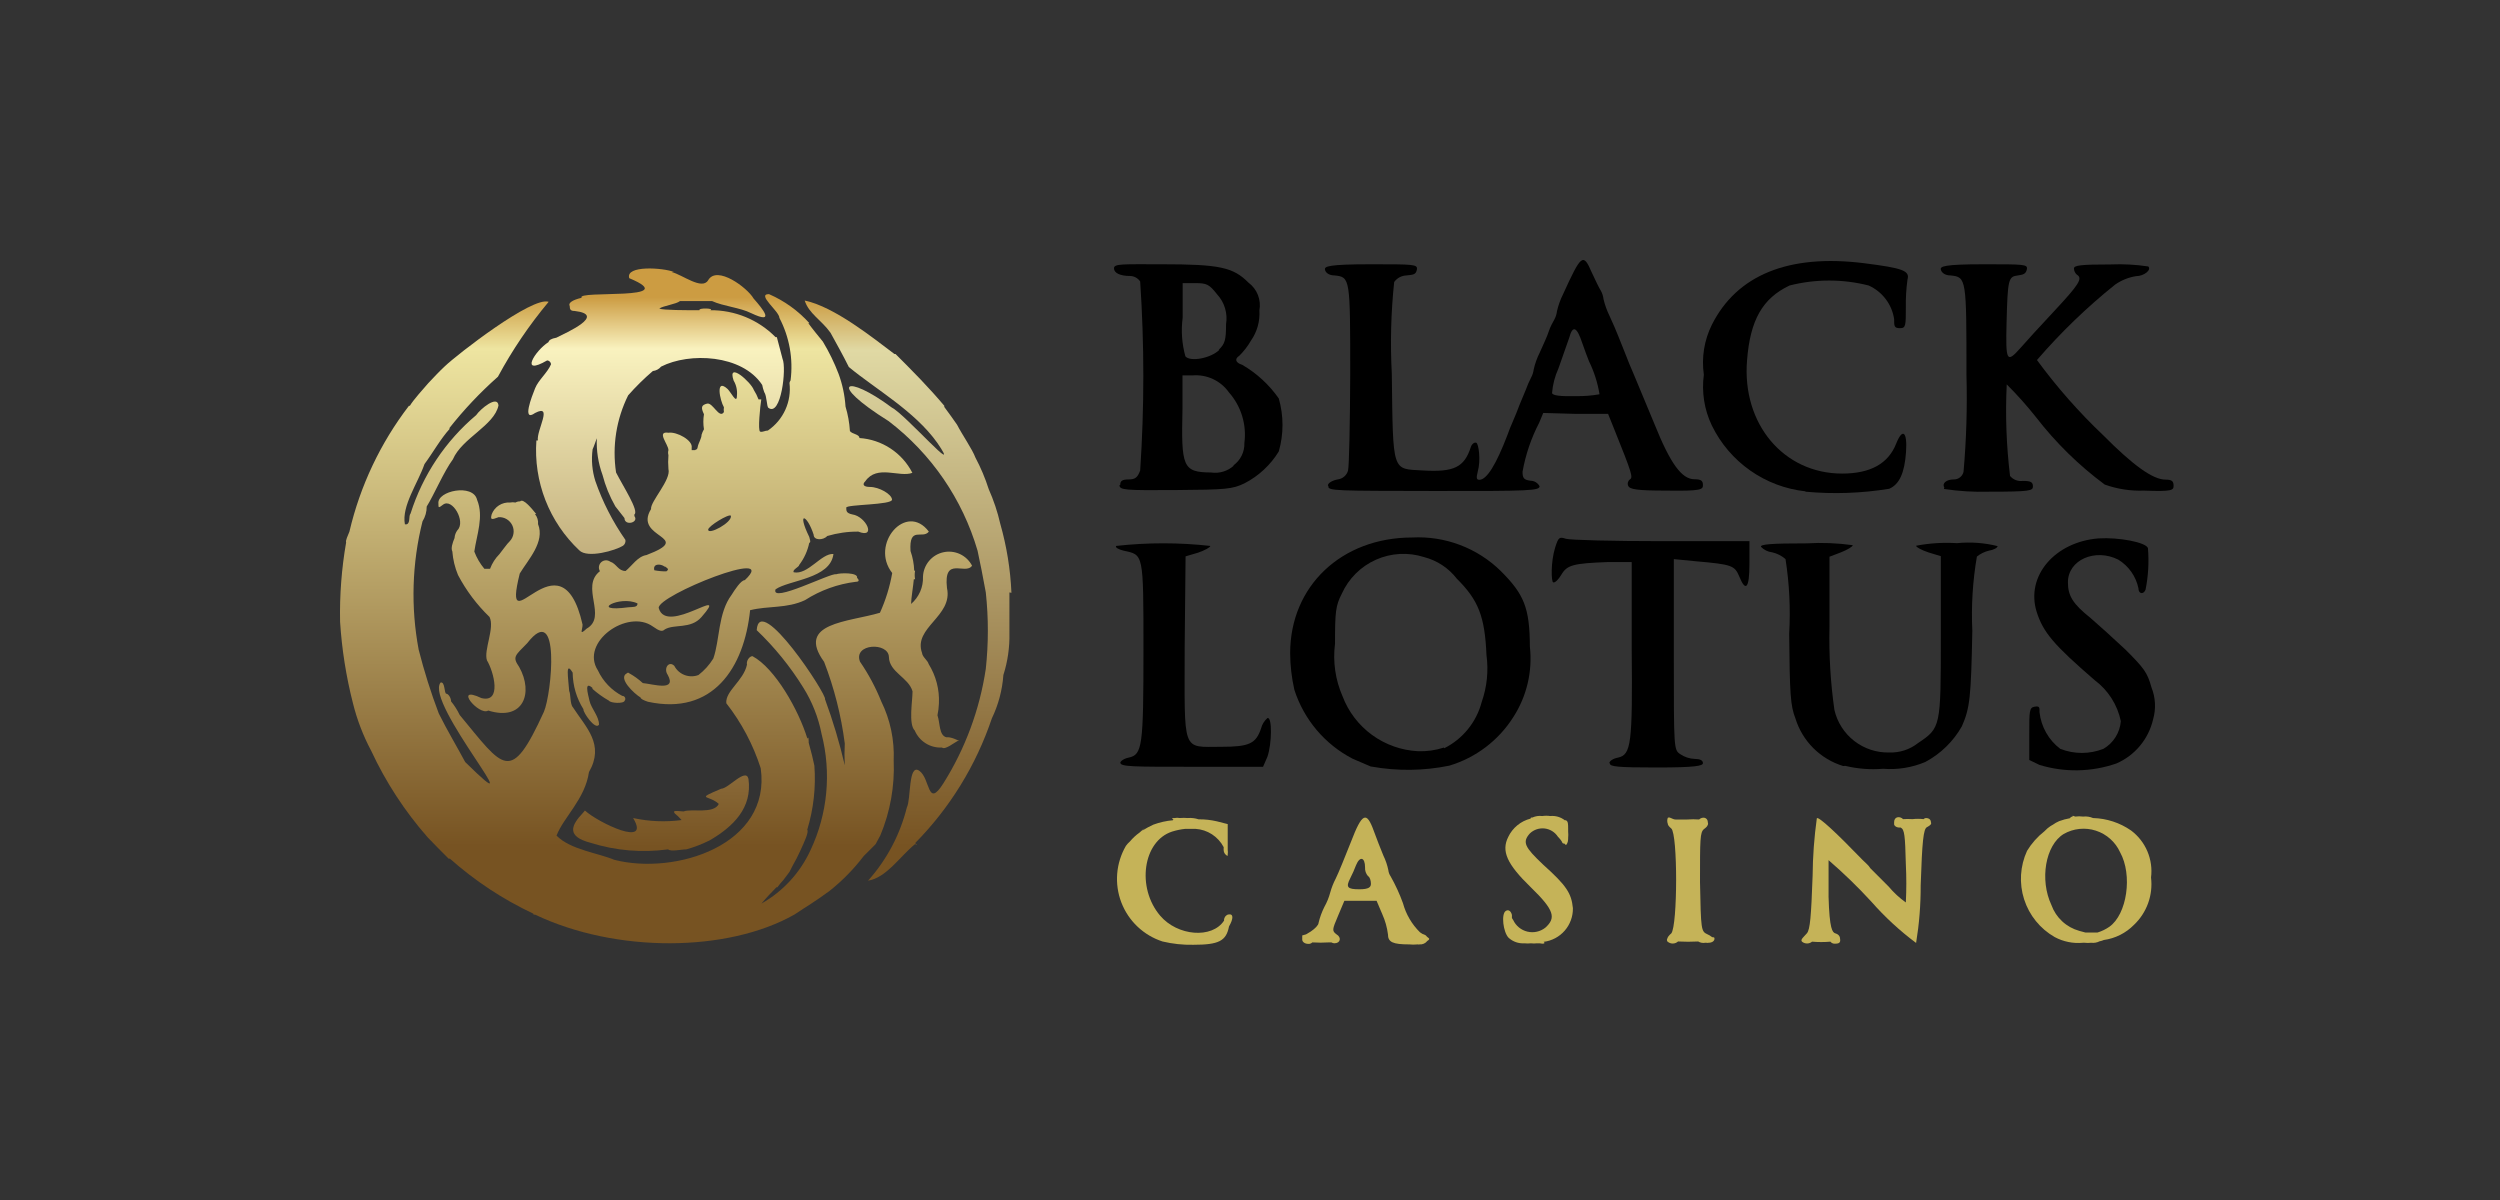 <?xml version="1.0" encoding="UTF-8"?>
<svg xmlns="http://www.w3.org/2000/svg" width="125" height="60" viewBox="0 0 125 60" fill="none">
  <rect x="0" y="0" width="125" height="60" fill="#333333" stroke="none"/>
  <path d="M68.546 38.329L67.63 37.936C66.244 37.217 65.198 35.979 64.719 34.493C64.582 33.892 64.511 33.278 64.508 32.661C64.508 29.301 67.081 26.875 70.606 26.875C71.421 26.832 72.235 26.958 72.998 27.247C73.761 27.535 74.456 27.979 75.038 28.55C76.201 29.713 76.485 30.381 76.494 32.332C76.632 33.564 76.341 34.806 75.67 35.848C74.931 37.02 73.793 37.886 72.465 38.283C71.183 38.545 69.862 38.561 68.573 38.329H68.546ZM72.209 37.414C72.669 37.184 73.074 36.858 73.398 36.458C73.721 36.059 73.956 35.595 74.086 35.097C74.349 34.346 74.431 33.542 74.324 32.753C74.241 30.821 73.921 30.006 72.841 28.935C72.43 28.402 71.853 28.022 71.201 27.854C70.411 27.601 69.555 27.648 68.796 27.986C68.038 28.323 67.431 28.929 67.09 29.686C66.779 30.29 66.751 30.601 66.751 32.185C66.636 33.079 66.766 33.987 67.127 34.813C67.421 35.588 67.934 36.26 68.604 36.748C69.274 37.236 70.072 37.518 70.899 37.56C71.34 37.577 71.78 37.514 72.2 37.377L72.209 37.414Z" fill="black"></path>
  <path d="M92.161 38.302C91.598 38.13 91.086 37.824 90.669 37.409C90.253 36.994 89.944 36.483 89.771 35.921C89.523 35.289 89.487 34.722 89.459 31.691C89.531 30.442 89.469 29.19 89.276 27.955C89.085 27.788 88.856 27.672 88.608 27.616C88.395 27.593 88.198 27.495 88.049 27.341C88.004 27.213 88.562 27.168 90.329 27.168C91.1 27.122 91.873 27.153 92.637 27.259C92.637 27.332 92.371 27.488 92.051 27.616L91.474 27.836V31.37C91.444 32.751 91.526 34.132 91.721 35.5C91.864 36.116 92.216 36.664 92.716 37.051C93.217 37.438 93.835 37.641 94.468 37.624C94.984 37.642 95.49 37.477 95.896 37.157C97.041 36.388 97.041 36.37 97.041 31.81V27.808L96.437 27.625C96.08 27.506 95.805 27.36 95.805 27.287C96.477 27.158 97.163 27.115 97.847 27.158C98.528 27.089 99.216 27.139 99.879 27.305C99.879 27.387 99.687 27.497 99.44 27.534C99.223 27.588 99.02 27.688 98.845 27.827C98.634 29.054 98.558 30.3 98.616 31.544C98.552 34.859 98.497 35.399 98.094 36.315C97.666 37.072 97.03 37.691 96.263 38.1C95.598 38.38 94.876 38.496 94.157 38.439C93.521 38.492 92.881 38.442 92.261 38.293L92.161 38.302Z" fill="black"></path>
  <path d="M101.976 38.247L101.464 37.999V36.69C101.464 35.555 101.463 35.381 101.729 35.335C101.995 35.289 101.976 35.381 101.976 35.61C102.015 35.969 102.127 36.317 102.305 36.632C102.482 36.947 102.723 37.222 103.011 37.441C103.705 37.715 104.478 37.715 105.172 37.441C105.418 37.298 105.626 37.098 105.777 36.857C105.929 36.616 106.019 36.342 106.042 36.058C105.871 35.237 105.405 34.508 104.732 34.007C102.7 32.249 102.159 31.627 101.83 30.583C101.28 28.797 102.745 27.094 104.925 26.92C105.932 26.856 107.296 27.113 107.397 27.405C107.455 28.101 107.415 28.8 107.278 29.484C107.177 29.74 106.921 29.704 106.921 29.411C106.86 29.116 106.739 28.838 106.565 28.592C106.392 28.346 106.17 28.139 105.914 27.982C104.769 27.405 103.396 27.982 103.396 29.118C103.396 29.786 103.643 30.198 104.531 30.903C104.906 31.224 105.694 31.938 106.28 32.487C107.195 33.403 107.369 33.623 107.571 34.364C107.778 34.877 107.807 35.445 107.653 35.976C107.54 36.46 107.316 36.91 106.998 37.292C106.68 37.673 106.277 37.975 105.822 38.173C104.58 38.604 103.234 38.63 101.976 38.247Z" fill="black"></path>
  <path d="M56.011 38.155C56.011 38.055 56.203 37.926 56.432 37.881C57.118 37.734 57.173 37.331 57.173 32.469C57.173 27.607 57.173 27.754 56.184 27.534C55.919 27.47 55.745 27.369 55.809 27.296C57.373 27.122 58.952 27.122 60.516 27.296C60.516 27.369 60.241 27.515 59.902 27.634L59.279 27.818L59.234 32.332C59.234 37.707 59.06 37.34 61.065 37.34C62.457 37.34 62.795 37.185 63.052 36.425C63.103 36.222 63.215 36.04 63.372 35.903C63.62 35.83 63.592 37.203 63.372 37.835L63.153 38.339H59.591C56.661 38.339 56.02 38.339 56.02 38.137L56.011 38.155Z" fill="black"></path>
  <path d="M80.468 38.155C80.468 38.055 80.651 37.926 80.898 37.881C81.557 37.734 81.631 37.221 81.585 32.387V28.102H80.422C78.664 28.166 78.353 28.248 78.069 28.733C77.922 28.98 77.748 29.154 77.657 29.118C77.565 29.081 77.528 28.12 77.757 27.378C77.922 26.865 77.959 26.829 78.298 26.939C78.499 27.003 80.651 27.058 83.077 27.058H87.472V28.193C87.472 29.411 87.289 29.631 86.96 28.816C86.731 28.276 86.594 28.221 84.808 28.065L83.691 27.955V32.753C83.691 37.478 83.691 37.487 84.011 37.707C84.225 37.853 84.476 37.936 84.735 37.945C85 37.945 85.147 38.018 85.147 38.155C85.147 38.293 84.79 38.375 82.821 38.375C80.852 38.375 80.495 38.329 80.495 38.174L80.468 38.155Z" fill="black"></path>
  <path d="M90.274 24.567C89.28 24.459 88.329 24.101 87.511 23.526C86.693 22.952 86.034 22.179 85.595 21.28C85.215 20.489 85.075 19.604 85.192 18.734C85.07 17.88 85.21 17.008 85.595 16.235C86.841 13.753 89.432 12.691 93.186 13.158C95.145 13.405 95.503 13.534 95.374 13.982C95.311 14.44 95.283 14.902 95.292 15.365C95.292 16.28 95.292 16.409 94.999 16.409C94.706 16.409 94.706 16.308 94.706 15.951C94.651 15.587 94.506 15.243 94.283 14.951C94.061 14.658 93.769 14.426 93.433 14.275C92.135 13.945 90.775 13.945 89.478 14.275C88.123 14.916 87.509 16.006 87.353 18.011C87.088 21.198 89.185 23.679 92.106 23.679C93.516 23.679 94.413 23.184 94.807 22.186C95.127 21.381 95.374 21.573 95.301 22.608C95.228 23.642 94.972 24.219 94.459 24.439C93.076 24.664 91.67 24.713 90.274 24.585V24.567Z" fill="black"></path>
  <path d="M56.011 24.247C56.011 24.045 56.111 23.972 56.432 23.972C56.752 23.972 56.88 23.88 57.009 23.523C57.219 20.377 57.219 17.22 57.009 14.074C56.953 13.991 56.878 13.923 56.79 13.875C56.703 13.827 56.605 13.801 56.505 13.799C56.011 13.799 55.699 13.653 55.699 13.415C55.699 13.177 56.148 13.213 58.098 13.213C60.964 13.213 61.66 13.36 62.42 14.129C62.633 14.286 62.798 14.5 62.895 14.746C62.992 14.992 63.018 15.26 62.97 15.521C63.005 16.057 62.857 16.59 62.548 17.031C62.388 17.31 62.191 17.565 61.962 17.791C61.715 17.947 61.779 18.139 62.109 18.24C62.835 18.661 63.46 19.236 63.94 19.925C64.187 20.79 64.187 21.706 63.94 22.571C63.526 23.249 62.934 23.8 62.228 24.164C61.624 24.457 61.312 24.485 58.776 24.503C56.24 24.521 55.974 24.503 55.974 24.256L56.011 24.247ZM61.66 23.276C61.84 23.15 61.985 22.98 62.082 22.784C62.18 22.587 62.227 22.369 62.219 22.15C62.279 21.698 62.241 21.239 62.108 20.803C61.976 20.367 61.751 19.964 61.45 19.623C61.246 19.333 60.969 19.102 60.648 18.952C60.326 18.803 59.971 18.74 59.618 18.771H59.124V20.447C59.06 23.34 59.124 23.615 60.552 23.624C60.757 23.655 60.966 23.64 61.164 23.579C61.362 23.519 61.544 23.416 61.697 23.276H61.66ZM60.937 17.489C61.239 17.196 61.303 17.022 61.303 16.207C61.347 15.941 61.329 15.668 61.251 15.409C61.173 15.15 61.038 14.913 60.854 14.715C60.461 14.22 60.342 14.156 59.774 14.156H59.133V15.887C59.048 16.534 59.095 17.191 59.27 17.819C59.518 18.103 60.534 17.919 60.974 17.489H60.937Z" fill="black"></path>
  <path d="M66.394 24.274C66.394 24.146 66.632 24.018 66.879 23.972C67 23.959 67.114 23.91 67.207 23.831C67.3 23.753 67.368 23.649 67.401 23.532C67.456 23.331 67.502 21.161 67.511 18.725C67.511 13.9 67.511 13.854 66.733 13.772C66.449 13.772 66.275 13.634 66.248 13.479C66.22 13.323 66.394 13.213 68.546 13.213C70.698 13.213 70.89 13.213 70.844 13.479C70.798 13.744 70.643 13.735 70.322 13.772C70.202 13.776 70.084 13.808 69.977 13.865C69.871 13.922 69.779 14.003 69.709 14.101C69.548 15.622 69.509 17.153 69.59 18.68C69.654 23.697 69.59 23.432 71.146 23.523C72.703 23.615 73.216 23.368 73.545 22.342C73.591 22.205 73.719 22.095 73.82 22.141C73.921 22.186 74.058 22.974 73.884 23.596C73.811 23.89 73.82 23.99 73.967 23.99C74.333 23.99 74.8 23.249 75.377 21.738C75.432 21.573 75.551 21.271 75.651 21.051C75.752 20.831 75.889 20.474 75.972 20.254L76.292 19.485C76.367 19.275 76.456 19.07 76.558 18.872C76.625 18.747 76.668 18.61 76.686 18.469C76.752 18.177 76.853 17.894 76.988 17.627C77.162 17.242 77.373 16.784 77.437 16.573C77.501 16.363 77.647 16.097 77.721 15.969C77.789 15.841 77.833 15.701 77.849 15.557C77.916 15.265 78.018 14.983 78.151 14.715C79.067 12.71 79.158 12.627 79.589 13.625C79.763 14.001 79.973 14.44 80.046 14.541C80.115 14.669 80.159 14.809 80.175 14.953C80.243 15.244 80.345 15.527 80.477 15.795C80.651 16.171 80.843 16.619 80.916 16.812C81.191 17.489 81.338 17.874 81.466 18.194C81.539 18.368 81.704 18.744 81.814 19.018C81.924 19.293 82.336 20.282 82.729 21.216C83.517 23.175 84.085 23.963 84.725 23.963C85.055 23.963 85.147 24.036 85.147 24.256C85.147 24.476 85.073 24.558 83.315 24.53C81.841 24.53 81.484 24.466 81.411 24.292C81.386 24.238 81.381 24.176 81.396 24.118C81.411 24.06 81.445 24.008 81.493 23.972C81.658 23.871 81.612 23.697 80.724 21.491L80.404 20.694H78.792L77.162 20.648L76.961 21.133C76.56 21.904 76.279 22.732 76.127 23.587C76.127 23.917 76.201 23.99 76.521 24.036C76.615 24.036 76.707 24.062 76.788 24.11C76.868 24.159 76.934 24.228 76.979 24.311C76.979 24.53 76.54 24.558 71.696 24.549C66.852 24.54 66.376 24.549 66.422 24.311L66.394 24.274ZM79.973 19.696C79.879 19.13 79.704 18.581 79.451 18.066C79.378 17.901 79.232 17.48 79.112 17.15C78.847 16.345 78.636 16.235 78.462 16.885C78.371 17.15 78.142 17.8 77.922 18.423C77.744 18.813 77.635 19.232 77.602 19.659C77.647 19.778 78.023 19.824 78.792 19.806C79.188 19.814 79.584 19.783 79.973 19.714V19.696Z" fill="black"></path>
  <path d="M97.215 24.375C97.087 24.173 97.316 23.972 97.682 23.972C97.795 23.975 97.905 23.94 97.995 23.872C98.085 23.803 98.149 23.706 98.176 23.596C98.319 21.986 98.367 20.369 98.323 18.753C98.323 13.909 98.323 13.854 97.526 13.772C97.251 13.772 97.078 13.634 97.041 13.479C97.004 13.323 97.178 13.213 99.193 13.213C101.207 13.213 101.39 13.213 101.344 13.46C101.299 13.707 101.143 13.735 100.896 13.772C100.42 13.827 100.383 13.946 100.328 16.162C100.282 18.057 100.328 18.185 101.024 17.398C101.244 17.141 102.004 16.308 102.7 15.566C103.945 14.229 104.155 13.918 103.844 13.735C103.799 13.696 103.763 13.649 103.738 13.595C103.712 13.541 103.699 13.483 103.698 13.424C103.698 13.268 104.036 13.222 105.529 13.222C106.159 13.195 106.791 13.229 107.415 13.323C107.589 13.497 107.195 13.808 106.802 13.808C106.426 13.868 106.07 14.012 105.758 14.229C104.341 15.364 103.033 16.627 101.848 18.002C102.841 19.356 103.954 20.619 105.172 21.774C106.655 23.267 107.644 23.981 108.276 23.981C108.587 23.981 108.679 24.054 108.679 24.283C108.679 24.512 108.624 24.585 107.195 24.53C106.529 24.555 105.864 24.453 105.236 24.228C103.938 23.266 102.78 22.129 101.793 20.85C101.34 20.279 100.854 19.734 100.337 19.22C100.263 20.748 100.318 22.279 100.502 23.798C100.579 23.89 100.678 23.962 100.79 24.005C100.903 24.048 101.024 24.062 101.143 24.045C101.528 24.045 101.647 24.1 101.647 24.32C101.647 24.54 101.5 24.585 99.449 24.585C98.696 24.607 97.942 24.561 97.197 24.448L97.215 24.375Z" fill="black"></path>
  <path d="M85.577 46.836C85.516 46.787 85.448 46.747 85.376 46.717C85.055 46.57 85.046 46.515 85 44.098C85 41.946 85 41.616 85.202 41.452C85.248 41.42 85.291 41.383 85.33 41.342C85.394 41.259 85.421 41.195 85.394 41.131C85.394 40.856 85.119 40.82 84.954 40.975C84.759 40.96 84.564 40.96 84.368 40.975C84.121 40.975 83.92 40.975 83.773 40.975C83.627 40.975 83.471 40.82 83.389 40.893C83.353 40.987 83.353 41.092 83.389 41.186C83.389 41.25 83.444 41.323 83.563 41.424C83.892 41.699 83.883 46.286 83.563 46.671C83.519 46.706 83.478 46.746 83.444 46.79C83.408 46.825 83.382 46.869 83.37 46.918C83.355 46.941 83.346 46.968 83.346 46.996C83.346 47.024 83.355 47.051 83.37 47.074C83.443 47.14 83.538 47.177 83.636 47.177C83.734 47.177 83.829 47.14 83.901 47.074C84.237 47.092 84.573 47.092 84.909 47.074C85.016 47.138 85.143 47.161 85.266 47.138H85.311C85.35 47.148 85.392 47.148 85.431 47.138C85.595 47.138 85.724 47.055 85.724 46.936C85.724 46.817 85.641 46.9 85.577 46.836Z" fill="#C5B358"></path>
  <path d="M61.505 45.719H61.45C61.358 45.719 61.239 45.801 61.203 45.966C61.204 45.987 61.204 46.009 61.203 46.03C60.607 46.946 58.877 46.808 58.007 45.783C56.816 44.382 57.146 42.056 58.602 41.58C58.817 41.512 59.038 41.466 59.261 41.443H59.774C60.068 41.461 60.352 41.555 60.599 41.715C60.846 41.876 61.048 42.097 61.184 42.358V42.404C61.179 42.437 61.179 42.471 61.184 42.505C61.184 42.66 61.312 42.789 61.386 42.789C61.386 42.789 61.386 42.789 61.386 42.706C61.398 42.639 61.398 42.571 61.386 42.505C61.386 42.505 61.386 42.505 61.386 42.45C61.386 42.395 61.386 42.166 61.386 41.992V41.205L60.845 41.067C60.545 40.997 60.238 40.963 59.93 40.966C59.756 40.909 59.572 40.887 59.389 40.902C59.255 40.89 59.121 40.89 58.987 40.902C58.902 40.885 58.815 40.885 58.73 40.902C58.602 40.902 58.575 40.902 58.648 40.966C58.721 41.031 58.648 40.966 58.648 41.012C58.313 41.042 57.983 41.116 57.668 41.232C57.475 41.32 57.288 41.421 57.109 41.534L57.238 41.397L56.981 41.626C56.801 41.754 56.638 41.904 56.496 42.074C56.421 42.139 56.353 42.213 56.295 42.294C56.048 42.719 55.9 43.193 55.86 43.682C55.821 44.172 55.891 44.663 56.067 45.122C56.243 45.58 56.519 45.994 56.875 46.331C57.231 46.669 57.659 46.923 58.126 47.074C58.63 47.194 59.147 47.25 59.664 47.239C60.946 47.239 61.312 47.046 61.45 46.323C61.688 45.911 61.642 45.728 61.505 45.719Z" fill="#C5B358"></path>
  <path d="M71.348 46.836C71.348 46.836 71.348 46.836 71.293 46.772C71.242 46.74 71.186 46.715 71.128 46.698L71 46.616C70.592 46.215 70.298 45.712 70.148 45.16C69.981 44.698 69.776 44.251 69.535 43.823C69.469 43.728 69.428 43.618 69.416 43.503C69.364 43.252 69.281 43.009 69.169 42.779C69.04 42.459 68.821 41.919 68.692 41.552C68.326 40.536 68.106 40.637 67.548 42.093C67.264 42.807 66.934 43.631 66.788 43.924C66.672 44.146 66.58 44.379 66.513 44.62C66.446 44.872 66.348 45.115 66.22 45.343C66.091 45.599 65.992 45.87 65.927 46.149C65.927 46.25 65.753 46.433 65.534 46.579L65.305 46.717L65.112 46.772C65.112 46.772 65.112 46.772 65.112 46.854C65.107 46.897 65.107 46.94 65.112 46.982C65.112 47.092 65.24 47.193 65.405 47.193C65.444 47.198 65.483 47.194 65.519 47.181C65.556 47.169 65.589 47.147 65.616 47.12C65.893 47.138 66.172 47.138 66.449 47.12H66.568C66.613 47.145 66.663 47.161 66.715 47.165C67.035 47.165 67.081 46.863 66.825 46.717C66.596 46.543 66.605 46.488 66.898 45.801L67.218 45.041H68.83L69.114 45.709C69.258 46.029 69.354 46.369 69.398 46.717C69.398 47.11 69.645 47.22 70.46 47.22C70.6 47.235 70.741 47.235 70.881 47.22C70.914 47.228 70.948 47.228 70.982 47.22C71.055 47.226 71.129 47.213 71.196 47.182C71.263 47.152 71.322 47.105 71.366 47.046C71.458 46.991 71.485 46.946 71.439 46.909L71.348 46.836ZM67.969 44.464C67.365 44.464 67.282 44.363 67.511 43.915C67.621 43.7 67.718 43.48 67.804 43.255C67.997 42.788 68.253 42.862 68.253 43.374C68.243 43.532 68.296 43.687 68.4 43.805C68.491 43.851 68.546 44.025 68.546 44.19C68.546 44.354 68.445 44.464 67.969 44.464Z" fill="#C5B358"></path>
  <path d="M77.153 43.228C76.237 42.358 76.1 42.111 76.494 41.671C76.591 41.578 76.708 41.508 76.836 41.465C76.963 41.423 77.099 41.409 77.233 41.424C77.367 41.44 77.496 41.485 77.61 41.556C77.724 41.628 77.822 41.723 77.895 41.836L78.004 41.955C78.032 41.987 78.056 42.02 78.078 42.056C78.124 42.157 78.151 42.193 78.188 42.175C78.224 42.157 78.27 42.248 78.297 42.248C78.325 42.248 78.407 42.12 78.407 41.955C78.407 41.955 78.407 41.955 78.407 41.9C78.418 41.794 78.418 41.686 78.407 41.58C78.412 41.525 78.412 41.47 78.407 41.415C78.407 41.232 78.407 41.067 78.307 41.021C78.206 40.975 78.307 41.021 78.252 41.021C78.043 40.854 77.776 40.775 77.51 40.802C77.38 40.782 77.247 40.782 77.116 40.802C76.948 40.78 76.777 40.805 76.622 40.875C76.567 40.875 76.53 40.875 76.53 40.93C76.288 40.991 76.062 41.104 75.869 41.263C75.676 41.421 75.52 41.62 75.413 41.845C75.056 42.55 75.34 43.201 76.54 44.363C77.739 45.526 77.803 45.902 77.263 46.387C77.138 46.484 76.993 46.553 76.838 46.586C76.683 46.62 76.523 46.618 76.369 46.581C76.215 46.544 76.071 46.473 75.949 46.373C75.826 46.273 75.727 46.146 75.66 46.002L75.596 45.902C75.594 45.883 75.594 45.865 75.596 45.847C75.601 45.813 75.601 45.779 75.596 45.746C75.541 45.526 75.404 45.471 75.294 45.545C75.047 45.682 75.157 46.616 75.432 46.891C75.538 46.987 75.662 47.061 75.797 47.108C75.933 47.155 76.076 47.175 76.219 47.165C76.326 47.178 76.433 47.178 76.54 47.165C76.643 47.178 76.747 47.178 76.851 47.165H76.979C77.19 47.211 77.29 47.165 77.18 47.092C77.59 47.042 77.966 46.843 78.237 46.531C78.507 46.22 78.653 45.82 78.645 45.407C78.572 44.657 78.316 44.272 77.153 43.228Z" fill="#C5B358"></path>
  <path d="M96.546 41.113C96.546 41.003 96.473 40.902 96.29 40.902C96.269 40.903 96.248 40.909 96.23 40.918C96.211 40.928 96.194 40.941 96.18 40.957C95.995 40.936 95.807 40.936 95.622 40.957C95.466 40.946 95.31 40.946 95.155 40.957C94.99 40.792 94.706 40.829 94.706 41.104C94.706 41.104 94.706 41.177 94.706 41.223C94.706 41.269 94.798 41.378 94.972 41.378H95.036C95.228 41.479 95.255 41.772 95.292 43.21C95.324 43.847 95.324 44.486 95.292 45.123C94.972 44.896 94.683 44.628 94.431 44.327L93.516 43.411C93.473 43.34 93.42 43.276 93.36 43.219L93.122 42.99C91.794 41.616 90.934 40.82 90.842 40.911C90.709 41.864 90.639 42.825 90.631 43.786C90.558 45.838 90.503 46.478 90.347 46.662C90.192 46.845 90 46.982 90.1 47.083C90.171 47.142 90.26 47.174 90.352 47.174C90.444 47.174 90.533 47.142 90.604 47.083C90.909 47.11 91.215 47.11 91.52 47.083C91.547 47.118 91.584 47.147 91.626 47.164C91.667 47.182 91.713 47.188 91.758 47.184C91.968 47.184 92.032 47.12 92.005 46.946C92.005 46.827 91.932 46.717 91.776 46.671C91.62 46.625 91.474 46.469 91.428 44.84C91.428 43.86 91.428 43.008 91.428 43.008C92.182 43.658 92.898 44.353 93.571 45.087C94.242 45.849 94.99 46.54 95.805 47.147C95.961 46.197 96.038 45.235 96.034 44.272C96.107 42.065 96.171 41.452 96.345 41.36C96.519 41.269 96.592 41.195 96.546 41.113Z" fill="#C5B358"></path>
  <path d="M106.701 46.24C107.017 45.94 107.258 45.57 107.406 45.16C107.554 44.75 107.604 44.311 107.552 43.878C107.608 43.433 107.545 42.98 107.37 42.567C107.195 42.154 106.913 41.794 106.554 41.525C105.994 41.136 105.332 40.92 104.65 40.902C104.494 40.835 104.324 40.81 104.155 40.829C104.025 40.811 103.892 40.811 103.762 40.829C103.643 40.783 103.606 40.774 103.633 40.829C103.605 40.83 103.578 40.838 103.554 40.852C103.53 40.867 103.51 40.887 103.496 40.911C103.312 40.944 103.131 40.993 102.956 41.058C102.843 41.107 102.735 41.168 102.635 41.241C102.635 41.241 102.425 41.342 102.223 41.562C101.877 41.833 101.582 42.165 101.353 42.541C101.003 43.303 100.95 44.168 101.206 44.967C101.462 45.765 102.008 46.438 102.736 46.854C103.168 47.086 103.658 47.185 104.146 47.138H104.229C104.338 47.151 104.449 47.151 104.558 47.138C104.703 47.156 104.85 47.131 104.979 47.065C105.052 47.053 105.123 47.031 105.19 47C105.764 46.921 106.295 46.654 106.701 46.24ZM102.571 45.252C101.976 43.988 102.269 42.257 103.185 41.699C103.427 41.561 103.696 41.474 103.973 41.446C104.251 41.418 104.532 41.447 104.797 41.534C105.063 41.62 105.307 41.761 105.515 41.947C105.723 42.133 105.89 42.36 106.005 42.614C106.637 43.75 106.353 45.718 105.465 46.341C105.285 46.465 105.087 46.561 104.879 46.625H104.265L103.963 46.543C103.645 46.455 103.352 46.292 103.11 46.067C102.867 45.842 102.683 45.563 102.571 45.252Z" fill="#C5B358"></path>
  <path d="M27.424 17.105C26.747 17.535 25.95 18.835 27.36 18.02C27.41 18.024 27.456 18.046 27.491 18.081C27.527 18.116 27.548 18.163 27.552 18.212C27.378 18.634 26.921 19 26.756 19.412C26.591 19.824 26.078 21.133 26.756 20.648C27.671 20.172 26.82 21.509 26.893 22.022H26.82C26.747 23.039 26.901 24.06 27.271 25.01C27.642 25.96 28.22 26.816 28.962 27.515C29.375 27.937 30.794 27.515 31.151 27.287C31.197 27.254 31.232 27.209 31.253 27.157C31.274 27.105 31.28 27.049 31.27 26.994C30.637 26.087 30.131 25.098 29.768 24.054C29.606 23.54 29.559 22.996 29.631 22.461C29.686 22.36 29.796 22.022 29.841 21.912C29.815 22.535 29.911 23.157 30.125 23.743C30.268 24.294 30.484 24.824 30.766 25.318L31.224 25.904C31.224 26.316 31.966 26.133 31.719 25.803C31.719 25.803 31.719 25.748 31.719 25.721C31.966 25.556 31.142 24.292 30.803 23.624C30.604 22.307 30.815 20.962 31.407 19.769C31.789 19.334 32.202 18.927 32.643 18.551C32.804 18.533 32.951 18.455 33.055 18.331C34.465 17.608 37.103 17.718 38.11 19.247C38.133 19.369 38.167 19.488 38.211 19.604C38.348 19.806 38.33 20.328 38.421 20.392C39.053 20.859 39.337 18.405 39.126 17.938C39.071 17.7 38.906 17.123 38.842 16.857H38.778C38.352 16.425 37.842 16.083 37.281 15.852C36.719 15.62 36.117 15.505 35.509 15.511C35.757 15.42 34.932 15.374 34.969 15.511C34.328 15.511 33.138 15.511 32.964 15.429C33.138 15.292 33.815 15.209 33.999 15.053H35.601C36.187 15.319 36.993 15.374 37.56 15.658C38.778 16.235 38.156 15.466 37.679 14.925C37.368 14.385 35.848 13.25 35.409 14.01C35.106 14.522 34.136 13.744 33.577 13.598H33.696C33.165 13.387 31.261 13.25 31.462 13.909C34.209 15.053 28.779 14.495 29.081 14.889C28.614 14.998 28.395 15.154 28.486 15.301C28.486 15.475 28.532 15.548 28.734 15.548C30.354 15.74 28.303 16.638 27.818 16.885C27.561 16.931 27.452 17.004 27.424 17.105Z" fill="url(#paint0_linear_30_7032)"></path>
  <path d="M37.423 38.943C37.295 38.366 36.416 39.437 36.059 39.437C34.722 40.005 35.445 39.73 35.94 40.197C35.683 40.719 34.566 40.417 34.182 40.572C33.953 40.572 33.413 40.435 33.898 40.811L34.081 41.003C33.273 41.11 32.452 41.076 31.655 40.902C32.57 42.413 29.906 41.131 29.246 40.527L29.155 40.637C28.523 41.296 28.34 41.827 29.521 42.138C30.775 42.534 32.101 42.646 33.404 42.468C33.55 42.596 34.054 42.468 34.319 42.468C34.72 42.356 35.11 42.206 35.482 42.019C36.663 41.333 37.625 40.389 37.423 38.943Z" fill="url(#paint1_linear_30_7032)"></path>
  <path d="M50.572 29.64C50.521 28.471 50.334 27.312 50.013 26.188C49.878 25.593 49.684 25.014 49.436 24.457C49.261 23.91 49.038 23.38 48.768 22.873C48.621 22.47 48.099 21.719 47.852 21.234C47.623 20.904 47.504 20.74 47.193 20.318H47.239C46.424 19.348 45.655 18.579 44.776 17.7H44.721C43.695 16.93 41.727 15.337 40.234 15.026C40.445 15.685 41.067 15.996 41.525 16.637C41.827 17.187 42.175 17.809 42.441 18.35C43.778 19.458 45.728 20.547 46.863 22.14C48.182 24.063 45.252 20.703 44.584 20.373C42.303 18.67 41.287 19.091 44.437 21.06C46.568 22.69 48.124 24.958 48.878 27.534C48.969 27.927 49.189 29.054 49.29 29.621C49.427 30.89 49.427 32.171 49.29 33.44C48.986 35.477 48.263 37.428 47.166 39.172C46.36 40.444 46.525 38.934 45.966 38.54C45.407 38.146 45.554 39.977 45.343 40.371C45.004 41.732 44.338 42.989 43.402 44.034C44.318 43.887 44.986 42.834 45.755 42.202C45.874 42.267 45.911 42.276 45.755 42.157C47.492 40.397 48.804 38.264 49.592 35.921C49.92 35.241 50.115 34.504 50.169 33.751C50.385 33.074 50.487 32.365 50.471 31.654C50.471 31.233 50.471 30.006 50.471 29.621L50.572 29.64Z" fill="url(#paint2_linear_30_7032)"></path>
  <path d="M43.778 42.212C43.869 42.047 43.952 41.9 44.016 41.772C44.511 40.588 44.739 39.309 44.684 38.027C44.728 37.005 44.514 35.987 44.062 35.069C43.781 34.37 43.425 33.704 42.999 33.083C42.651 32.167 44.428 32.094 44.446 32.854C44.464 33.614 45.426 33.87 45.627 34.566C45.627 35.051 45.417 36.214 45.737 36.525C45.849 36.79 46.041 37.014 46.285 37.166C46.529 37.319 46.814 37.392 47.101 37.377C47.248 37.514 47.706 37.13 47.953 37.011H47.88C47.88 37.011 47.55 36.837 47.321 36.864C46.946 36.773 47.01 36.159 46.873 35.765C46.914 35.569 46.938 35.37 46.946 35.17C46.978 34.477 46.799 33.791 46.433 33.202C46.387 33.019 46.122 32.854 46.103 32.652C45.645 31.37 47.66 30.821 47.349 29.402C47.166 27.772 48.264 28.779 48.603 28.285C48.471 28.03 48.258 27.825 47.998 27.704C47.738 27.583 47.445 27.551 47.164 27.614C46.884 27.676 46.633 27.83 46.449 28.051C46.265 28.272 46.16 28.547 46.149 28.834C46.159 29.091 46.111 29.348 46.008 29.584C45.904 29.82 45.749 30.03 45.554 30.198C45.554 29.933 45.673 29.228 45.691 28.962H45.755C45.728 28.82 45.728 28.674 45.755 28.532H45.71C45.699 28.198 45.637 27.867 45.526 27.552C45.444 26.27 46.131 26.984 46.442 26.581C45.316 25.08 43.475 27.213 44.611 28.651C44.491 29.336 44.285 30.004 43.997 30.638C42.432 31.105 39.776 31.132 41.205 33.092C41.712 34.407 42.059 35.778 42.239 37.175C42.22 37.538 42.22 37.902 42.239 38.265C41.978 37.144 41.648 36.04 41.25 34.96C41.379 34.776 37.963 29.567 37.835 31.508C38.728 32.361 39.51 33.324 40.161 34.374C40.606 35.083 40.916 35.868 41.077 36.69C41.577 38.633 41.383 40.69 40.527 42.505C40.011 43.632 39.152 44.568 38.073 45.178C38.275 44.931 38.604 44.583 38.824 44.363H38.87C38.963 44.235 39.064 44.113 39.172 43.997L39.474 43.594C39.529 43.484 39.758 43.036 39.822 42.935C39.822 42.935 39.978 42.605 39.996 42.578C40.216 42.102 40.454 41.589 40.362 41.488C40.678 40.451 40.799 39.365 40.719 38.283C40.664 38 40.554 37.56 40.435 37.139C40.435 37.066 40.435 36.754 40.371 36.937C39.932 35.5 38.751 33.412 37.624 32.808C37.46 32.808 37.304 33.064 37.35 33.229C37.176 34.044 36.26 34.548 36.315 35.161C37.076 36.135 37.659 37.235 38.036 38.412C38.577 42.248 33.77 43.777 30.711 42.99C29.915 42.651 28.514 42.486 27.827 41.781C28.175 40.866 29.255 39.95 29.448 38.604C30.244 37.221 29.301 36.379 28.651 35.372C28.495 35.216 28.541 34.703 28.459 34.548C28.413 33.907 28.257 33.009 28.633 33.632C28.64 34.281 28.827 34.915 29.173 35.463C29.127 35.582 29.768 36.535 29.951 36.232C29.951 35.811 29.567 35.436 29.475 35.042C29.384 34.648 29.201 34.007 29.649 34.419H29.594C29.855 34.654 30.141 34.86 30.446 35.033C30.528 35.161 31.197 35.198 31.233 35.033C31.251 35.011 31.262 34.985 31.265 34.957C31.268 34.929 31.262 34.901 31.25 34.876C31.238 34.851 31.218 34.83 31.194 34.815C31.17 34.801 31.142 34.794 31.114 34.795C30.58 34.516 30.152 34.069 29.896 33.522C28.981 32.112 31.38 30.418 32.643 31.325C32.964 31.553 33.11 31.599 33.239 31.471C33.715 31.187 34.53 31.471 35.07 30.858C36.572 29.136 33.321 31.819 32.936 30.4C32.854 29.777 39.062 27.296 37.24 29.008C37.048 29.008 36.736 29.493 36.581 29.74C35.894 30.656 35.995 32.002 35.665 32.927C35.469 33.244 35.218 33.523 34.923 33.751C34.701 33.836 34.455 33.837 34.232 33.752C34.009 33.668 33.825 33.505 33.715 33.293C33.44 33.019 33.165 33.421 33.385 33.742C33.852 34.584 32.68 34.209 32.14 34.154C31.931 33.962 31.701 33.796 31.453 33.659C31.447 33.652 31.439 33.646 31.431 33.641C31.422 33.637 31.412 33.635 31.403 33.635C31.393 33.635 31.383 33.637 31.375 33.641C31.366 33.646 31.358 33.652 31.352 33.659C30.867 33.898 31.709 34.685 32.03 34.877C32.03 34.941 32.176 35.015 32.396 35.088C35.647 35.793 37.212 33.385 37.505 30.51C38.421 30.281 39.337 30.436 40.252 30.006C41.019 29.515 41.885 29.201 42.789 29.09C42.972 29.09 42.963 28.999 42.853 28.889C42.917 28.614 41.983 28.642 41.8 28.715C41.562 28.623 38.513 30.198 38.778 29.466C39.447 28.999 41.525 28.944 41.672 27.699C41.067 27.653 40.399 28.761 39.685 28.614C39.602 28.486 39.968 28.34 39.959 28.248C40.208 27.921 40.38 27.542 40.463 27.14C40.573 27.14 40.463 26.884 40.463 26.847C39.822 25.538 40.353 25.712 40.683 26.737C40.683 27.03 41.168 27.021 41.36 26.801C41.865 26.651 42.39 26.576 42.917 26.581C43.833 26.948 43.311 25.822 42.615 25.721C42.313 25.657 42.313 25.547 42.313 25.382C42.313 25.217 44.62 25.254 44.602 24.979C44.583 24.704 43.952 24.347 43.494 24.347C43.173 24.347 43.1 24.219 43.265 24.063C43.851 23.212 44.977 23.89 45.618 23.642C45.365 23.148 44.989 22.728 44.525 22.423C44.061 22.118 43.526 21.938 42.972 21.902C42.972 21.71 42.615 21.71 42.496 21.555C42.47 21.138 42.397 20.727 42.276 20.328C42.239 19.767 42.122 19.215 41.928 18.689C41.714 18.129 41.45 17.59 41.141 17.077C41.003 16.912 40.545 16.345 40.417 16.161H40.472C39.909 15.537 39.219 15.04 38.449 14.706C37.808 14.706 38.971 15.566 38.971 15.896C39.472 16.855 39.667 17.945 39.529 19.018C39.502 19.056 39.483 19.1 39.474 19.146C39.529 19.604 39.458 20.068 39.267 20.488C39.077 20.908 38.774 21.267 38.394 21.527C38.247 21.527 38.137 21.619 38.009 21.582C37.881 21.545 38.009 20.309 38.064 19.971H37.927C37.864 19.804 37.784 19.644 37.689 19.494C37.56 19.119 36.343 18.029 36.681 19.027C36.817 19.256 36.874 19.523 36.846 19.787C36.846 20.236 36.544 19.604 36.379 19.449C35.757 18.881 35.995 20.016 36.196 20.364C36.183 20.443 36.183 20.523 36.196 20.602C35.967 20.968 35.638 20.108 35.354 20.181C35.07 20.254 35.033 20.364 35.198 20.712C35.157 20.961 35.157 21.214 35.198 21.463C35.147 21.549 35.107 21.642 35.079 21.738C35.079 21.921 34.914 22.168 34.887 22.342C34.859 22.516 34.795 22.452 34.758 22.507H34.584C34.582 22.464 34.582 22.421 34.584 22.379C34.649 22.021 33.843 21.573 33.422 21.637C32.799 21.545 33.422 22.223 33.422 22.507C33.398 22.588 33.398 22.673 33.422 22.754C33.403 22.986 33.403 23.218 33.422 23.45C33.568 23.99 32.506 25.08 32.552 25.455C31.636 26.939 34.795 26.81 32.323 27.753C31.883 27.818 31.59 28.303 31.279 28.55C30.904 28.55 30.83 28.184 30.51 28.083C30.443 28.035 30.361 28.012 30.279 28.017C30.197 28.023 30.119 28.056 30.059 28.112C29.999 28.168 29.96 28.243 29.948 28.325C29.937 28.406 29.954 28.489 29.997 28.559C28.99 29.338 30.391 30.839 29.329 31.434C28.917 31.828 29.146 31.434 29.127 31.224C28.029 26.38 25.025 32.579 25.987 28.678C26.408 27.982 27.259 27.094 26.902 26.206C26.911 26.116 26.902 26.025 26.875 25.939C26.849 25.852 26.805 25.772 26.747 25.702H26.811C26.618 25.464 26.16 24.887 26.005 25.071C25.925 25.065 25.845 25.084 25.776 25.126C25.685 25.109 25.592 25.109 25.501 25.126C25.306 25.113 25.112 25.163 24.947 25.268C24.782 25.373 24.656 25.529 24.586 25.712C24.503 26.014 24.586 25.986 24.934 25.858C25.076 25.851 25.218 25.887 25.34 25.962C25.462 26.036 25.559 26.146 25.619 26.276C25.678 26.406 25.697 26.551 25.672 26.692C25.648 26.833 25.582 26.964 25.483 27.067C25.373 27.158 25.071 27.589 24.97 27.708C24.764 27.916 24.605 28.166 24.503 28.44H24.219C24.004 28.184 23.834 27.893 23.716 27.579C23.835 26.737 24.201 25.822 23.853 24.988C23.661 24.164 21.839 24.54 21.921 25.18C21.921 25.4 21.921 25.409 22.15 25.235C22.608 24.878 23.304 26.078 22.873 26.508C22.787 26.622 22.736 26.759 22.727 26.902C22.626 27.14 22.535 27.424 22.617 27.57C22.648 27.977 22.744 28.375 22.901 28.752C23.311 29.53 23.843 30.238 24.476 30.848C24.75 31.398 24.174 32.506 24.348 33.019C24.695 33.595 25.098 35.161 24.073 34.905C22.617 34.218 23.963 35.82 24.412 35.527C26.161 36.077 26.692 34.657 25.959 33.348C25.602 32.835 25.758 32.78 26.362 32.158C28.038 29.997 27.589 34.676 27.195 35.591C25.52 39.254 25.199 38.421 22.983 35.747C22.868 35.505 22.724 35.277 22.553 35.069C22.553 34.895 22.425 34.694 22.315 34.685C22.205 34.676 22.26 34.072 22.031 34.126C21.198 35.124 26.921 41.708 23.258 38.1C22.883 37.395 22.342 36.489 21.939 35.674C21.543 34.629 21.207 33.562 20.932 32.478C20.534 30.353 20.599 28.166 21.125 26.069C21.264 25.847 21.337 25.589 21.335 25.327C21.692 24.759 22.196 23.569 22.645 22.965C23.102 21.902 24.714 21.28 24.924 20.273C24.879 19.732 24.009 20.456 23.807 20.758C22.271 22.054 21.135 23.759 20.529 25.675C20.419 25.803 20.529 26.142 20.337 26.215H20.245C20.072 25.3 20.896 24.155 21.225 23.203C21.665 22.608 22.022 21.948 22.498 21.426H22.452C23.188 20.491 24.006 19.624 24.897 18.835C25.613 17.504 26.463 16.249 27.433 15.09C26.609 14.806 22.855 17.727 22.242 18.313C22.003 18.533 21.628 18.927 21.408 19.165C21.179 19.43 20.648 20.016 20.493 20.291H20.447C19.02 22.153 18.006 24.297 17.471 26.581C17.389 26.792 17.27 27.021 17.306 27.122C17.079 28.431 16.978 29.758 17.004 31.086C17.091 32.459 17.305 33.82 17.645 35.152C17.85 35.983 18.158 36.786 18.561 37.542C19.29 39.109 20.24 40.565 21.381 41.864C21.591 42.093 22.196 42.697 22.434 42.935H22.498C23.748 44.045 25.151 44.97 26.664 45.682C26.664 45.737 26.71 45.746 26.747 45.728C30.794 47.66 36.379 47.623 39.721 45.728C40.445 45.242 40.637 45.16 41.489 44.537C42.122 44.032 42.691 43.451 43.182 42.807L43.778 42.212ZM35.409 26.481C35.409 26.307 36.443 25.675 36.544 25.785C36.626 26.124 35.399 26.774 35.409 26.481ZM31.425 30.363C29.393 30.638 30.977 29.74 31.874 30.171C31.892 30.381 31.609 30.345 31.425 30.363ZM33.257 28.33C33.422 28.44 33.44 28.477 33.321 28.568C33.118 28.571 32.916 28.552 32.717 28.514C32.625 28.175 33.028 28.175 33.229 28.33H33.257Z" fill="url(#paint3_linear_30_7032)"></path>
  <defs>
    <linearGradient id="paint0_linear_30_7032" x1="32.79" y1="12.929" x2="32.79" y2="45.16" gradientUnits="userSpaceOnUse">
      <stop offset="0.06" stop-color="#CC9C42"></stop>
      <stop offset="0.14" stop-color="#F9F2BF"></stop>
      <stop offset="0.91" stop-color="#775322"></stop>
    </linearGradient>
    <linearGradient id="paint1_linear_30_7032" x1="33.056" y1="13.176" x2="33.056" y2="45.215" gradientUnits="userSpaceOnUse">
      <stop offset="0.06" stop-color="#CC9C42"></stop>
      <stop offset="0.14" stop-color="#F9F2BF"></stop>
      <stop offset="0.91" stop-color="#775322"></stop>
    </linearGradient>
    <linearGradient id="paint2_linear_30_7032" x1="45.389" y1="13.011" x2="45.389" y2="45.197" gradientUnits="userSpaceOnUse">
      <stop offset="0.06" stop-color="#CC9C42"></stop>
      <stop offset="0.14" stop-color="#E0D9A4"></stop>
      <stop offset="0.91" stop-color="#775322"></stop>
    </linearGradient>
    <linearGradient id="paint3_linear_30_7032" x1="32.854" y1="12.92" x2="32.854" y2="45.215" gradientUnits="userSpaceOnUse">
      <stop offset="0.06" stop-color="#CC9C42"></stop>
      <stop offset="0.14" stop-color="#EEE5A1"></stop>
      <stop offset="0.91" stop-color="#775322"></stop>
    </linearGradient>
  </defs>
</svg>
